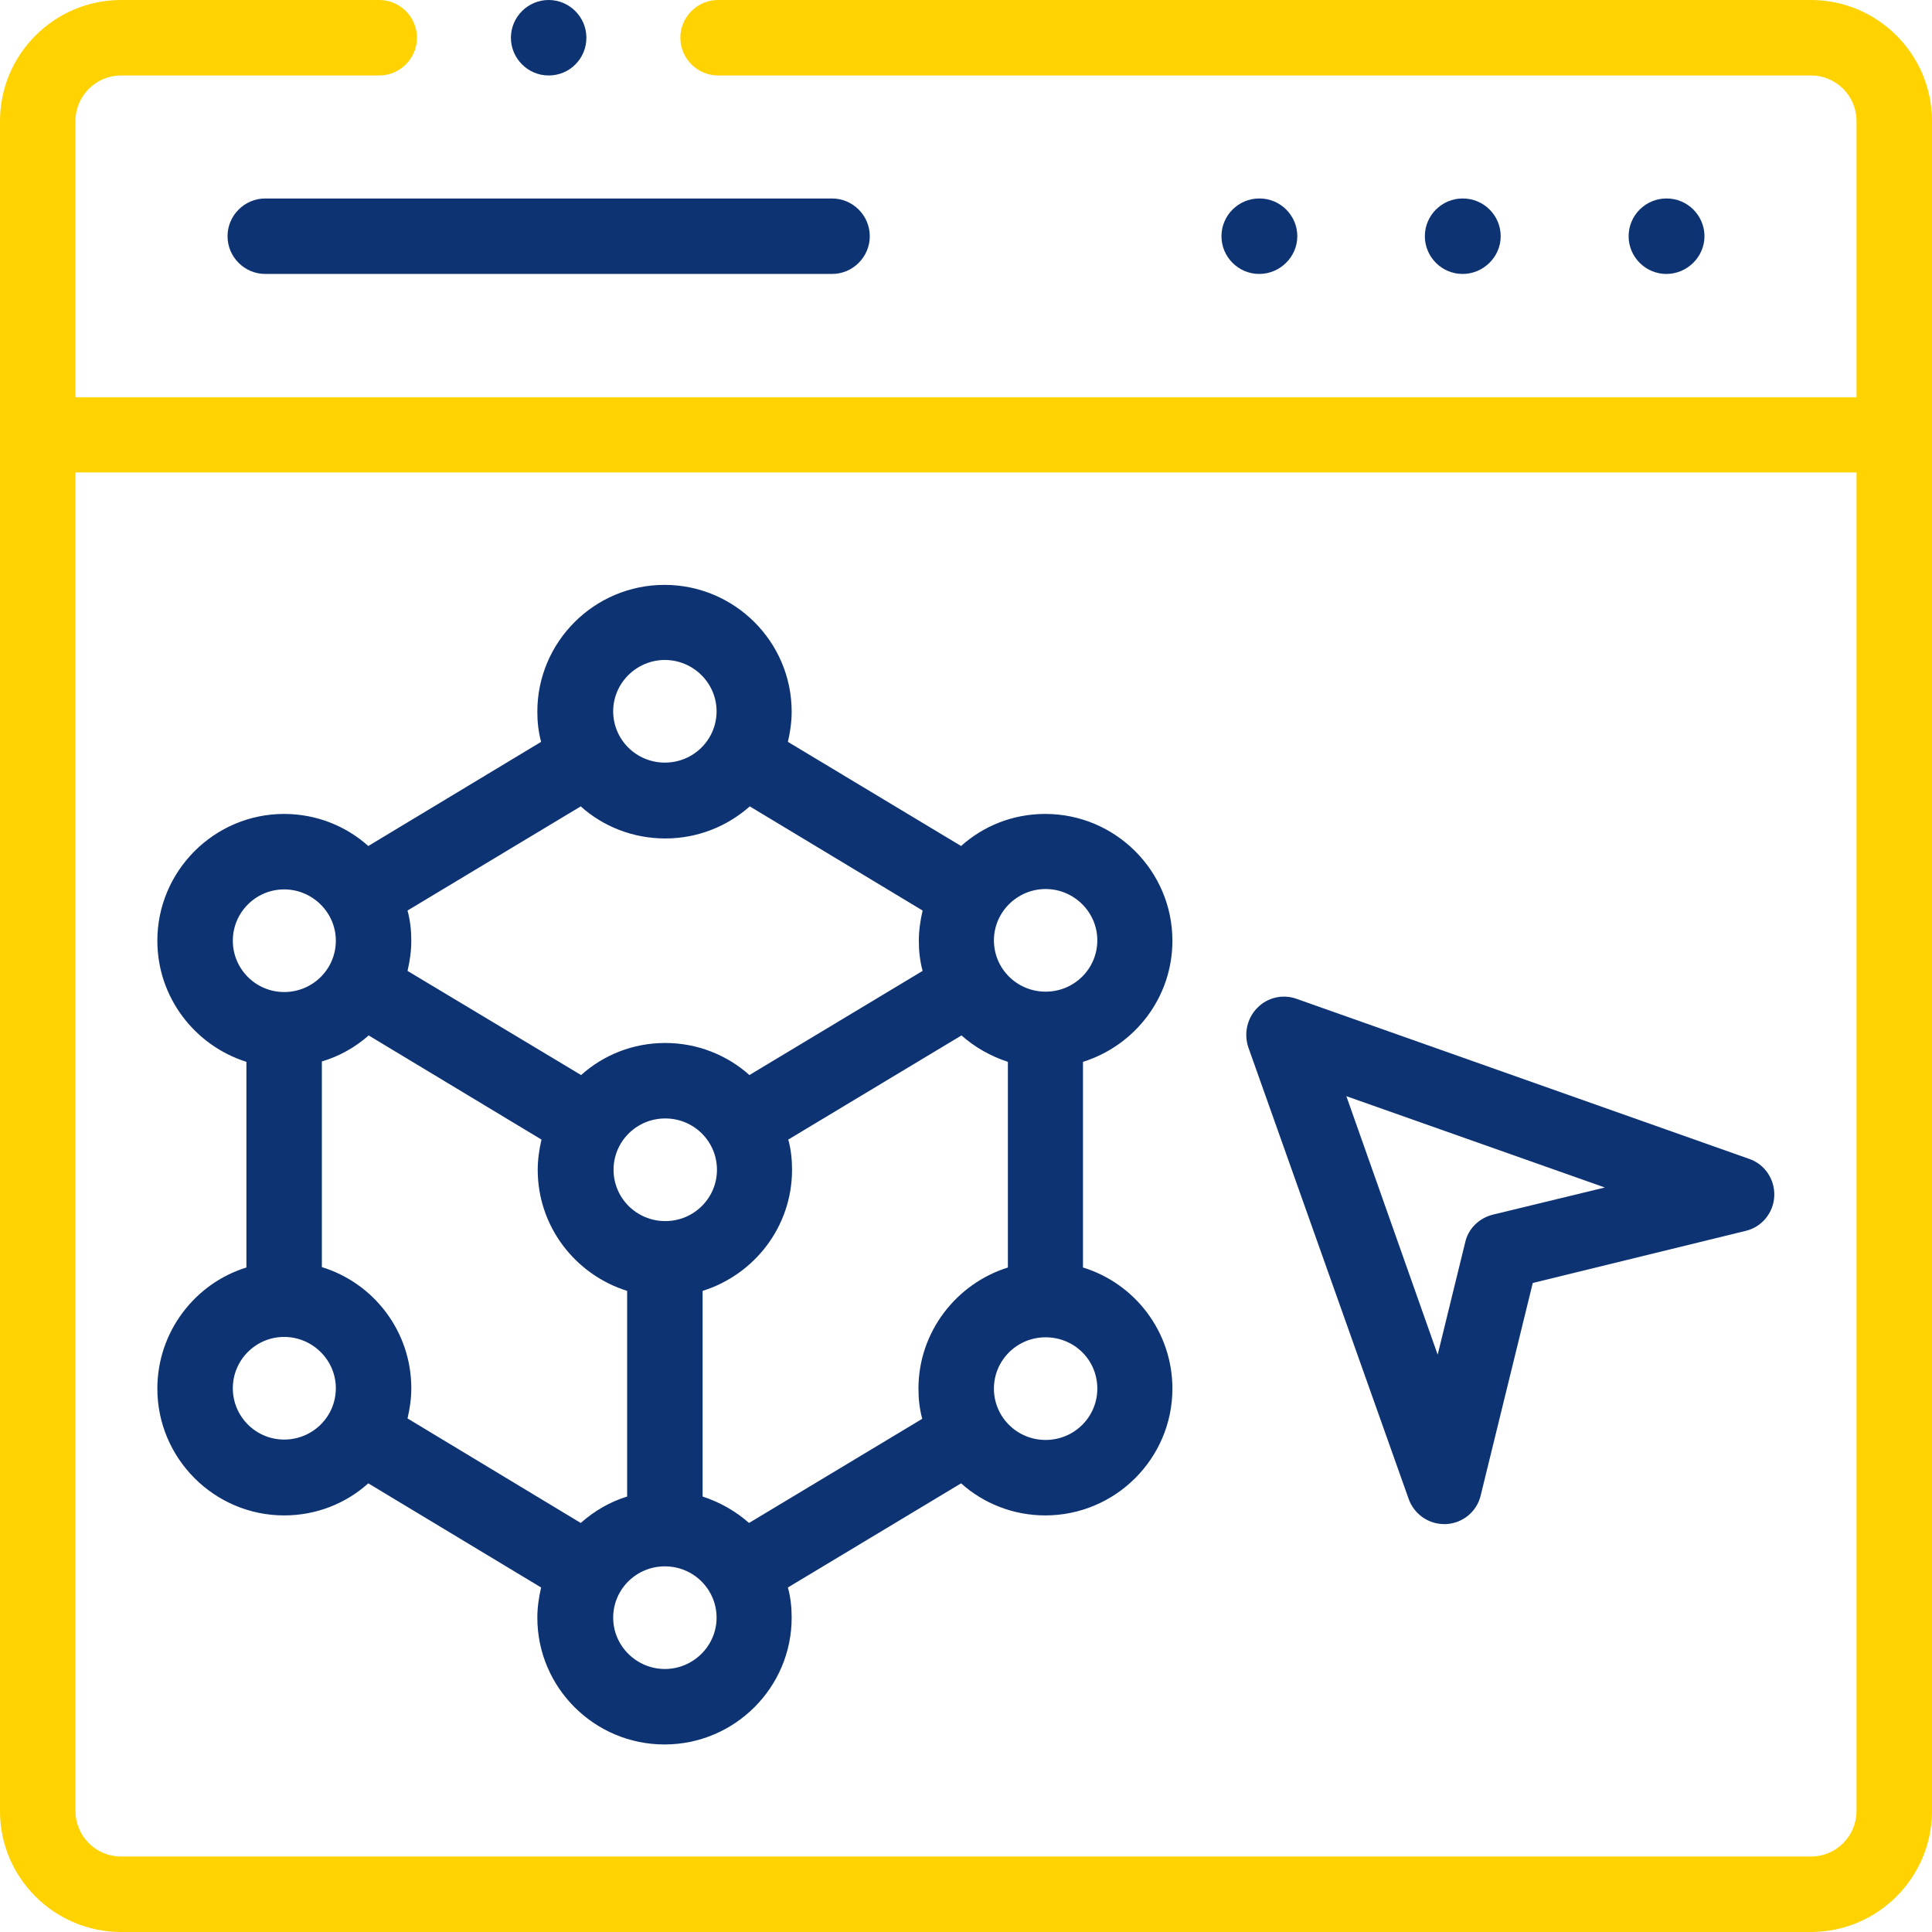 <?xml version="1.0" encoding="utf-8"?>
<!-- Generator: Adobe Illustrator 24.2.1, SVG Export Plug-In . SVG Version: 6.00 Build 0)  -->
<svg version="1.1" id="Capa_1" xmlns="http://www.w3.org/2000/svg" xmlns:xlink="http://www.w3.org/1999/xlink" x="0px" y="0px"
	 viewBox="0 0 512 512" style="enable-background:new 0 0 512 512;" xml:space="preserve">
<style type="text/css">
	.st0{fill:#0D3373;}
	.st1{fill:#FFD200;}
</style>
<g>
	<g>
		<path class="st0" d="M41.7,368c0,18.5,15.1,33.6,33.6,33.6c8.6,0,16.4-3.2,22.3-8.5l45.8,27.6c-0.6,2.6-1,5.3-1,8
			c0,18.5,15.1,33.6,33.7,33.6s33.7-15.1,33.7-33.6c0-2.8-0.3-5.5-1-8l45.9-27.6c5.9,5.3,13.8,8.5,22.3,8.5
			c18.6,0,33.7-15.1,33.7-33.6c0-15.1-10-27.9-23.7-32.1v-54.5c13.7-4.3,23.7-17,23.7-32.1c0-18.5-15.1-33.6-33.7-33.6
			c-8.6,0-16.4,3.2-22.3,8.5l-45.9-27.6c0.6-2.6,1-5.2,1-8c0-18.5-15.1-33.6-33.7-33.6s-33.7,15.1-33.7,33.6c0,2.8,0.3,5.4,1,8
			l-45.8,27.6c-5.9-5.3-13.8-8.5-22.3-8.5c-18.5,0-33.6,15.1-33.6,33.6c0,15.1,10,27.8,23.6,32.1v54.5
			C51.7,340.1,41.7,352.9,41.7,368L41.7,368z M176.2,442.3c-7.5,0-13.7-6.1-13.7-13.6c0-7.5,6.1-13.6,13.7-13.6s13.7,6.1,13.7,13.6
			C189.9,436.2,183.7,442.3,176.2,442.3z M162.6,310c0-7.5,6.1-13.6,13.7-13.6s13.7,6.1,13.7,13.6c0,7.5-6.1,13.6-13.7,13.6
			S162.6,317.5,162.6,310z M290.8,368c0,7.5-6.1,13.6-13.7,13.6s-13.7-6.1-13.7-13.6c0-7.5,6.1-13.6,13.7-13.6
			S290.8,360.4,290.8,368z M277.1,235.6c7.5,0,13.7,6.1,13.7,13.6c0,7.5-6.1,13.6-13.7,13.6s-13.7-6.1-13.7-13.6
			C263.4,241.7,269.6,235.6,277.1,235.6z M267.1,281.4v54.5c-13.7,4.3-23.7,17.1-23.7,32.1c0,2.8,0.3,5.4,1,8l-45.9,27.6
			c-3.5-3.1-7.7-5.5-12.3-7v-54.5c13.7-4.3,23.7-17,23.7-32.1c0-2.8-0.3-5.5-1-8l45.9-27.6C258.3,277.5,262.5,279.9,267.1,281.4
			L267.1,281.4z M176.2,174.9c7.5,0,13.7,6.1,13.7,13.6s-6.1,13.6-13.7,13.6s-13.7-6.1-13.7-13.6S168.7,174.9,176.2,174.9z
			 M153.9,213.7c5.9,5.3,13.8,8.5,22.4,8.5c8.6,0,16.4-3.2,22.4-8.5l45.8,27.6c-0.6,2.6-1,5.3-1,8c0,2.8,0.3,5.4,1,8l-45.9,27.6
			c-5.9-5.3-13.8-8.5-22.3-8.5c-8.6,0-16.4,3.2-22.3,8.5L108,257.3c0.6-2.6,1-5.2,1-8c0-2.8-0.3-5.4-1-8L153.9,213.7z M97.7,274.4
			l45.8,27.6c-0.6,2.6-1,5.3-1,8c0,15.1,10,27.8,23.7,32.1v54.5c-4.6,1.4-8.8,3.9-12.3,7L108,375.9c0.6-2.6,1-5.2,1-8
			c0-15.1-10-27.9-23.7-32.1v-54.5C90,279.9,94.2,277.5,97.7,274.4L97.7,274.4z M61.7,249.3c0-7.5,6.1-13.6,13.6-13.6
			c7.5,0,13.7,6.1,13.7,13.6c0,7.5-6.1,13.6-13.7,13.6C67.8,262.9,61.7,256.8,61.7,249.3z M75.3,354.3c7.5,0,13.7,6.1,13.7,13.6
			c0,7.5-6.1,13.6-13.7,13.6c-7.5,0-13.6-6.1-13.6-13.6C61.7,360.4,67.8,354.3,75.3,354.3z"/>
		<path class="st1" d="M479.9,0H190.3c-5.5,0-10,4.5-10,10s4.5,10,10,10h289.6c6.7,0,12.1,5.4,12.1,12.1v73.2H20V32.1
			C20,25.4,25.4,20,32.1,20h68.4c5.5,0,10-4.5,10-10s-4.5-10-10-10H32.1C14.4,0,0,14.4,0,32.1v447.9C0,497.6,14.4,512,32.1,512
			h447.8c17.7,0,32.1-14.4,32.1-32.1V32.1C512,14.4,497.6,0,479.9,0z M492,479.9c0,6.7-5.4,12.1-12.1,12.1H32.1
			c-6.7,0-12.1-5.4-12.1-12.1V125.2h472V479.9z"/>
		<path class="st0" d="M397.7,62.6c0-5.5-4.5-10-10-10h-0.1c-5.5,0-10,4.5-10,10s4.5,10,10,10S397.7,68.1,397.7,62.6z"/>
		<path class="st0" d="M451.7,62.6c0-5.5-4.5-10-10-10h-0.1c-5.5,0-10,4.5-10,10s4.5,10,10,10S451.7,68.1,451.7,62.6L451.7,62.6z"/>
		<path class="st0" d="M343.8,62.6c0-5.5-4.5-10-10-10h-0.1c-5.5,0-10,4.5-10,10s4.5,10,10,10S343.8,68.1,343.8,62.6L343.8,62.6z"/>
		<path class="st0" d="M60.3,62.6c0,5.5,4.5,10,10,10h150.2c5.5,0,10-4.5,10-10s-4.5-10-10-10H70.3C64.8,52.6,60.3,57.1,60.3,62.6z"
			/>
		<path class="st0" d="M373.3,397.2c1.4,4,5.2,6.7,9.4,6.7c0.2,0,0.3,0,0.5,0c4.4-0.2,8.2-3.3,9.2-7.6l13.8-56.3l56.4-13.8
			c4.3-1,7.4-4.8,7.6-9.2c0.2-4.4-2.5-8.5-6.7-9.9l-119.9-42.4c-3.6-1.3-7.7-0.4-10.4,2.4c-2.7,2.7-3.6,6.8-2.4,10.4L373.3,397.2z
			 M425.3,314.7l-29.7,7.2c-3.6,0.9-6.5,3.7-7.3,7.3L381,359l-24.2-68.5L425.3,314.7z"/>
		<path class="st0" d="M145.4,20L145.4,20c5.6,0,10-4.5,10-10s-4.5-10-10-10s-10,4.5-10,10S139.9,20,145.4,20L145.4,20z"/>
	</g>
</g>
</svg>

